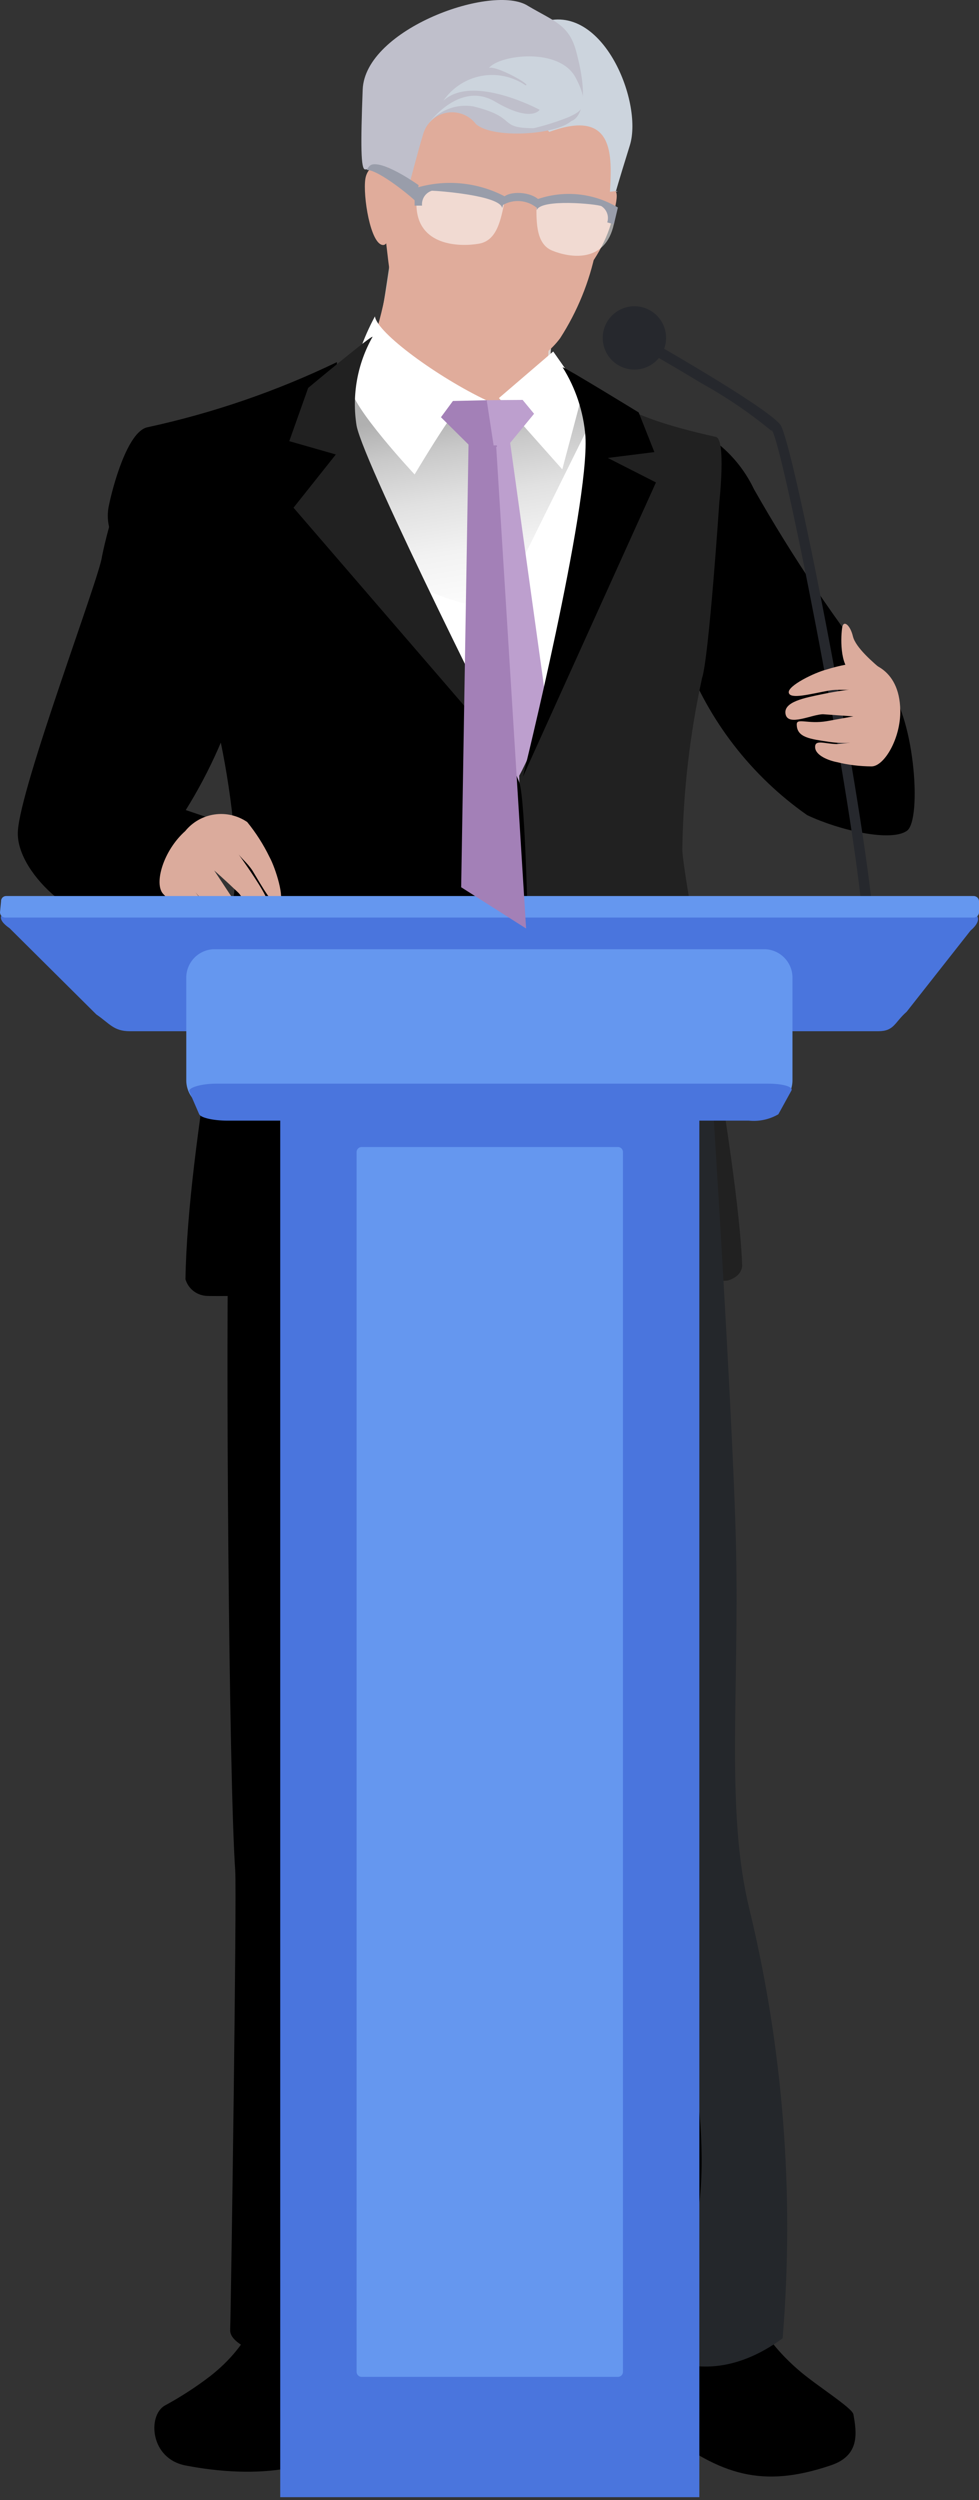 <svg width="47" height="120" viewBox="0 0 47 120" fill="none" xmlns="http://www.w3.org/2000/svg">
<rect x="0" y="0" width="47" height="120" fill="#333333" stroke="none"/>
<path d="M34.175 21.074C35.042 21.689 35.737 22.516 36.194 23.476C38.051 26.752 40.161 29.879 42.505 32.828C43.884 34.105 44.293 39.343 43.539 39.879C42.786 40.416 40.346 39.879 38.749 39.126C36.067 37.243 34.019 34.593 32.872 31.524C32.233 28.739 34.175 21.074 34.175 21.074Z" fill="black"/>
<g style="mix-blend-mode:multiply">
<path d="M28.107 12.617C27.698 14.188 25.552 15.964 26.829 19.158C26.139 20.231 22.166 24.575 20.799 24.6C19.675 24.6 15.28 19.899 14.539 19.158C17.72 18.902 17.465 16.884 18.04 16.322C18.678 14.01 18.691 11.135 19.317 10.739L28.107 12.617Z" fill="url(#paint0_linear_1_104)"/>
</g>
<path d="M11.601 32.789C11.601 31.192 6.708 21.496 6.708 21.496C5.875 23.15 5.265 24.907 4.894 26.721C4.792 27.679 0.959 37.784 0.857 39.918C0.755 42.051 4.255 44.811 5.533 43.967C5.587 43.929 5.638 43.886 5.686 43.84C6.194 44.059 6.763 44.095 7.295 43.942C8.726 43.303 11.281 39.7 11.281 39.7C11.281 39.7 10.144 39.292 8.918 38.883C10.098 36.99 11.002 34.938 11.601 32.789Z" fill="black"/>
<path d="M18.332 10.062C18.703 12.464 18.626 14.291 19.61 15.619C20.496 16.753 21.778 17.511 23.2 17.74C23.894 17.852 24.606 17.77 25.257 17.504C25.908 17.238 26.474 16.798 26.892 16.233C27.719 14.95 28.3 13.525 28.603 12.03C28.603 11.8 28.744 10.995 28.808 10.752C28.872 10.509 29.089 9.819 29.191 9.474C30.328 5.987 29.191 3.087 24.681 2.576C17.796 1.911 17.77 6.472 18.332 10.062Z" fill="#E0AC9B"/>
<path d="M14.769 18.902C15.83 18.295 16.835 17.594 17.771 16.807C18.433 14.934 18.795 12.968 18.844 10.982L21.016 10.624L26.892 11.902C26.479 14.329 26.265 16.785 26.253 19.247L19.163 25.086L14.769 18.902Z" fill="#E0AC9B"/>
<path d="M19.163 7.788C18.601 7.66 17.669 7.788 17.541 8.58C17.413 9.372 17.784 11.761 18.397 11.761C19.01 11.761 19.163 7.788 19.163 7.788Z" fill="#E0AC9B"/>
<path d="M28.885 9.372C29.818 8.708 29.715 9.372 29.32 10.765C29 11.889 28.042 13.32 27.889 13C28.082 11.757 28.417 10.54 28.885 9.372Z" fill="#E0AC9B"/>
<path d="M26.369 6.332C29.499 5.182 29.384 7.456 29.282 9.206C29.869 9.129 29.563 9.206 29.563 9.206C29.563 9.206 29.652 8.861 30.24 6.97C30.891 4.85 28.834 -0.145 25.82 1.145C22.805 2.435 26.369 6.332 26.369 6.332Z" fill="#CCD4DD"/>
<path d="M27.428 5.808C26.7 6.472 23.685 6.677 22.854 5.961C22.689 5.743 22.465 5.576 22.209 5.481C21.953 5.385 21.675 5.364 21.407 5.42C21.139 5.476 20.893 5.607 20.697 5.798C20.501 5.989 20.363 6.232 20.299 6.498C20.12 7.047 19.558 9.206 19.558 9.206L18.664 8.043L17.527 8.133C17.323 8.133 17.31 6.983 17.412 4.3C17.527 1.375 23.685 -0.81 25.358 0.289C26.636 1.043 27.351 1.196 27.683 2.55C28.488 5.591 27.428 5.808 27.428 5.808Z" fill="#BFBFCB"/>
<path d="M25.628 6.153C23.852 6.153 24.912 5.642 22.715 5.105C22.302 5.038 21.878 5.085 21.491 5.243C21.103 5.401 20.766 5.663 20.518 6C20.518 6 22.012 3.841 23.763 4.875C25.513 5.91 25.909 5.271 25.909 5.271C25.909 5.271 22.689 3.534 21.284 4.837C21.494 4.529 21.763 4.265 22.076 4.061C22.388 3.857 22.738 3.716 23.104 3.647C23.471 3.578 23.848 3.583 24.213 3.66C24.578 3.737 24.924 3.885 25.232 4.096C25.564 4.096 23.775 3.112 23.469 3.266C23.98 2.627 26.854 2.256 27.634 3.726C28.413 5.195 27.8 5.374 27.314 5.616C26.766 5.835 26.202 6.015 25.628 6.153Z" fill="#CCD4DD"/>
<path opacity="0.55" d="M25.756 9.577C25.756 10.484 25.666 11.684 26.509 12.029C27.353 12.374 29.064 12.655 29.473 10.752C29.69 9.653 29.473 9.819 28.4 9.577C27.523 9.453 26.633 9.453 25.756 9.577Z" fill="white"/>
<path d="M25.755 9.577C26.395 9.348 27.077 9.264 27.753 9.33C28.428 9.396 29.081 9.611 29.664 9.96L29.473 10.765L29.153 10.675C29.199 10.533 29.197 10.379 29.146 10.238C29.095 10.097 28.999 9.976 28.872 9.896C28.68 9.794 25.972 9.525 25.768 10.088L25.755 9.577Z" fill="#999DAA"/>
<path opacity="0.55" d="M24.274 9.449C24.069 10.33 23.954 11.531 22.996 11.697C22.038 11.863 20.045 11.799 19.994 9.87C19.994 8.746 20.186 8.951 21.412 8.938C22.384 8.988 23.345 9.16 24.274 9.449Z" fill="white"/>
<path d="M24.273 9.449C23.609 9.093 22.88 8.874 22.13 8.804C21.38 8.733 20.623 8.814 19.904 9.04V9.87H20.262C20.246 9.715 20.285 9.559 20.371 9.428C20.457 9.298 20.585 9.201 20.735 9.155C20.965 9.155 24.005 9.372 24.107 9.985L24.273 9.449Z" fill="#999DAA"/>
<path d="M19.981 9.692C19.84 9.513 18.167 8.133 17.605 8.159C17.707 7.98 17.771 7.916 17.898 7.89C18.563 7.788 20.096 8.887 20.096 8.887L19.981 9.692Z" fill="#999DAA"/>
<path d="M25.883 18.417C25.105 19.353 23.999 19.957 22.791 20.103C21.744 19.579 18.601 17.446 18.218 16.616C17.898 16.961 15.024 19.503 15.024 19.503L14.347 48.234H24.133V48.311L30.891 48.234L31.044 22.109L25.883 18.417Z" fill="white"/>
<path style="mix-blend-mode:multiply" d="M28.695 19.58L23.904 29.25C23.904 29.25 17.925 28.854 16.482 23.962C15.038 19.069 17.58 16.948 17.58 16.948C18.808 17.813 20.088 18.602 21.413 19.311C22.781 19.534 24.182 19.429 25.501 19.005C26.594 18.969 27.683 19.165 28.695 19.58Z" fill="url(#paint1_linear_1_104)"/>
<path d="M24.453 20.972L27.429 42.396L25.219 44.478L23.622 20.985L24.453 20.972Z" fill="#BD9FCE"/>
<path d="M23.953 19.107L26.994 22.531L27.965 18.877L26.559 16.871L23.953 19.107Z" fill="white"/>
<path d="M18.001 15.185C18.091 15.977 21.042 18.123 23.367 19.222C22.729 19.292 22.132 19.571 21.668 20.014C21.131 20.717 19.905 22.773 19.905 22.773C19.905 22.773 16.864 19.529 16.826 18.558C17.035 17.378 17.432 16.239 18.001 15.185Z" fill="white"/>
<path d="M26.497 61.955L25.539 61.508L24.926 37.235C24.926 37.235 28.183 31.524 28.426 21.279L27.532 17.906C29.423 19.043 29.397 19.861 34.367 20.972C34.865 21.074 34.533 24.115 34.533 24.115C34.533 24.115 34.035 31.563 33.702 32.559C33.114 35.259 32.798 38.011 32.757 40.774C32.757 42.051 35.44 55.542 35.631 60.741C35.631 60.933 35.504 61.303 34.929 61.469L26.497 61.955Z" fill="#212121"/>
<path d="M27.007 17.625C27.288 17.727 30.661 19.797 30.661 19.797L31.415 21.7L29.179 21.981L31.491 23.157L25.104 37.286C25.104 37.286 28.297 24.383 28.106 20.947C28.014 19.767 27.637 18.627 27.007 17.625Z" fill="black"/>
<path d="M25.55 61.508C25.55 61.508 25.206 62.236 24.541 62.198C21.169 61.968 10.246 62.274 9.863 62.198C9.642 62.176 9.433 62.089 9.262 61.948C9.092 61.807 8.967 61.618 8.904 61.406C9.007 54.839 11.268 44.44 11.357 41.527C11.204 38.645 10.737 35.788 9.965 33.006C9.633 31.997 7.767 28.088 7.767 28.088C7.767 28.088 4.816 26.568 5.212 24.345C5.404 23.361 6.119 20.729 7.065 20.512C10.214 19.831 13.271 18.781 16.174 17.382C16.142 20.813 17.024 24.19 18.729 27.168C19.61 28.791 24.375 35.906 24.937 37.58C25.499 39.253 25.55 61.508 25.55 61.508Z" fill="black"/>
<path d="M17.886 16.169C17.886 16.041 14.794 18.621 14.794 18.621L13.887 21.176L16.122 21.815L14.091 24.37L24.72 36.698C24.72 36.698 17.489 22.352 17.119 20.435C16.885 18.967 17.155 17.463 17.886 16.169Z" fill="#212121"/>
<path d="M19.558 115.062C19.788 113.784 18.703 111.944 19.444 105.621C19.52 104.867 12.404 103.998 12.404 103.998C12.57 107.115 13.976 111.012 10.079 114.065C9.393 114.589 8.667 115.059 7.907 115.47C7.077 115.956 7.205 118.025 8.917 118.345C12.213 118.984 15.892 118.702 17.208 116.441C17.285 116.313 19.162 117.106 19.558 115.062Z" fill="black"/>
<path d="M32.399 49.18C34.303 52.54 34.955 88.17 34.546 91.044C33.69 96.41 36.807 110.462 36.769 111.702C34.852 113.873 30.381 113.861 28.017 113.184C27.634 113.069 26.74 107.447 26.817 101.596C26.893 97.904 27.174 93.05 26.561 91.823C25.82 90.329 20.723 59.975 20.723 59.975L19.752 48.477L32.399 49.18Z" fill="black"/>
<path d="M29.269 115.317C29.486 112.593 29.546 109.859 29.447 107.128C29.447 106.451 35.746 105.71 35.746 105.71C35.746 108.495 35.081 110.91 38.301 113.733C39.157 114.487 40.919 115.572 40.971 115.892C41.124 116.748 41.303 117.859 39.898 118.332C36.563 119.469 34.596 118.766 31.887 116.735C31.719 116.672 31.543 116.633 31.364 116.62C31.142 116.721 30.898 116.766 30.654 116.75C30.41 116.734 30.174 116.659 29.967 116.53C29.76 116.401 29.587 116.223 29.466 116.011C29.344 115.799 29.276 115.561 29.269 115.317Z" fill="black"/>
<path d="M14.142 45.258C12.218 49.22 11.143 53.541 10.987 57.944C10.82 63.769 10.987 85.41 11.293 89.792C11.37 91.07 11.101 110.092 11.05 111.842C10.999 113.592 20.593 114.589 20.9 113.247C22.178 107.754 20.9 92.935 21.015 90.022C21.13 87.109 23.43 68.636 23.494 66.311C23.557 63.986 23.161 49.972 23.161 49.972L14.142 45.258Z" fill="black"/>
<path d="M30.189 48.4C30.7 66.158 30.93 83.404 31.108 86.534C31.338 90.507 33.663 91.811 32.59 92.922C31.517 94.034 33.523 97.291 33.676 103.053C33.83 108.814 31.964 109.44 30.866 109.913C29.767 110.386 31.338 111.191 32.143 111.191C32.948 111.191 30.585 111.817 30.112 111.663C29.639 111.51 32.897 115.662 37.573 112.238C38.143 105.328 37.604 98.371 35.976 91.632C34.839 86.994 35.49 81.335 35.337 74.321C35.184 67.308 33.855 47.263 33.855 47.263L30.189 48.4Z" fill="#24272B"/>
<path d="M11.868 39.458C12.29 39.977 12.65 40.542 12.942 41.144C13.235 41.681 13.695 43.163 13.402 43.354C13.108 43.546 12.622 42.613 12.124 41.796C11.856 41.387 11.562 41.195 11.357 40.876C11.357 40.876 11.792 41.464 12.239 42.153C12.686 42.843 13.312 43.84 12.763 44.185C12.213 44.529 11.792 43.163 11.421 42.83C10.795 42.23 10.284 41.783 10.284 41.783L11.025 42.907C11.575 43.725 12.201 43.916 11.958 44.185C11.46 44.645 10.936 44.185 10.169 43.584C9.781 43.289 9.441 42.936 9.16 42.537L9.812 43.392C10.195 43.878 10.77 44.044 10.463 44.325C10.157 44.606 9.492 44.325 9.186 44.031C8.69 43.714 8.235 43.336 7.832 42.907C7.384 42.422 7.832 40.837 8.892 39.892C9.243 39.46 9.744 39.175 10.296 39.095C10.847 39.014 11.408 39.144 11.868 39.458Z" fill="#DBAB9C"/>
<path d="M37.049 20.691C36.001 19.827 34.877 19.062 33.689 18.404C32.13 17.459 30.648 16.616 30.636 16.616L30.891 16.169C30.891 16.169 36.806 19.516 37.47 20.397C38.096 21.343 41.226 37.337 41.891 43.699H41.38C40.766 37.49 37.547 21.189 37.049 20.64V20.691Z" fill="#26282D"/>
<path d="M30.457 17.74C31.296 17.74 31.977 17.059 31.977 16.22C31.977 15.38 31.296 14.7 30.457 14.7C29.617 14.7 28.936 15.38 28.936 16.22C28.936 17.059 29.617 17.74 30.457 17.74Z" fill="#26282D"/>
<path d="M33.574 48.643H13.453V119.865H33.574V48.643Z" fill="#4A75DD"/>
<path d="M17.119 113.861C17.123 113.923 17.15 113.981 17.195 114.024C17.24 114.067 17.3 114.091 17.362 114.091H29.665C29.727 114.091 29.787 114.067 29.832 114.024C29.877 113.981 29.904 113.923 29.907 113.861V55.286C29.904 55.224 29.877 55.166 29.832 55.123C29.787 55.08 29.727 55.056 29.665 55.056H17.362C17.3 55.056 17.24 55.08 17.195 55.123C17.15 55.166 17.123 55.224 17.119 55.286V113.861Z" fill="#6597EF"/>
<path d="M46.592 44.67C47.192 44.159 47.026 43.75 46.247 43.75H0.716C-0.063 43.75 -0.191 44.108 0.46 44.555L4.625 48.694C5.264 49.129 5.455 49.499 6.235 49.499H42.159C42.938 49.499 42.938 49.078 43.526 48.566L46.592 44.67Z" fill="#4A75DD"/>
<path d="M0 43.789C0 43.856 0.027 43.921 0.075 43.969C0.123 44.017 0.188 44.044 0.256 44.044H46.732C46.766 44.046 46.801 44.041 46.833 44.028C46.866 44.016 46.896 43.998 46.921 43.974C46.946 43.95 46.966 43.921 46.979 43.889C46.993 43.858 47 43.823 47 43.789V43.265C47 43.23 46.993 43.196 46.979 43.164C46.966 43.132 46.946 43.103 46.921 43.08C46.896 43.056 46.866 43.037 46.833 43.025C46.801 43.013 46.766 43.008 46.732 43.009H0.307C0.273 43.008 0.239 43.013 0.207 43.025C0.175 43.037 0.146 43.056 0.122 43.08C0.098 43.104 0.079 43.133 0.067 43.165C0.055 43.197 0.049 43.231 0.051 43.265L0 43.789Z" fill="#6597EF"/>
<path d="M8.943 51.824C8.935 52.178 9.064 52.52 9.302 52.782C9.539 53.043 9.868 53.203 10.22 53.23H36.767C37.12 53.203 37.449 53.043 37.686 52.782C37.924 52.52 38.052 52.178 38.045 51.824V46.97C38.056 46.615 37.928 46.271 37.69 46.009C37.452 45.747 37.121 45.587 36.767 45.564H10.22C9.867 45.587 9.536 45.747 9.298 46.009C9.06 46.271 8.932 46.615 8.943 46.97V51.824Z" fill="#6597EF"/>
<path d="M41.546 31.78C40.913 31.826 40.286 31.946 39.681 32.138C39.119 32.278 37.803 32.917 37.867 33.249C37.931 33.581 38.889 33.313 39.796 33.147C40.256 33.07 40.575 33.147 40.92 33.083C40.92 33.083 40.243 33.16 39.451 33.326C38.659 33.492 37.586 33.683 37.714 34.284C37.841 34.884 38.991 34.284 39.515 34.284L40.971 34.386L39.694 34.616C38.787 34.769 38.25 34.45 38.25 34.769C38.25 35.408 38.902 35.472 39.821 35.612C40.279 35.678 40.744 35.678 41.201 35.612L40.192 35.715C39.604 35.715 39.119 35.472 39.132 35.868C39.144 36.264 39.783 36.507 40.179 36.583C40.723 36.716 41.28 36.784 41.84 36.788C42.453 36.788 43.245 35.434 43.22 34.105C43.194 31.946 41.546 31.78 41.546 31.78Z" fill="#DBAB9C"/>
<path d="M24.095 9.577C24.261 9.168 25.372 9.142 25.858 9.577C25.873 9.645 25.873 9.716 25.857 9.785C25.842 9.853 25.811 9.917 25.768 9.973C25.541 9.788 25.262 9.677 24.97 9.654C24.678 9.631 24.386 9.698 24.133 9.845L24.095 9.577Z" fill="#999DAA"/>
<path d="M22.613 21.458L23.864 21.445L23.43 19.209L21.744 19.247L21.169 20.027L22.613 21.458Z" fill="#A380B7"/>
<path d="M22.497 21.113L22.14 42.588L25.257 44.568L23.8 21.087L22.497 21.113Z" fill="#A380B7"/>
<path d="M24.401 21.368L23.698 21.381L23.366 19.209L25.091 19.196L25.64 19.861L24.401 21.368Z" fill="#BD9FCE"/>
<path d="M9.557 53.472C9.621 53.651 10.234 53.791 10.924 53.791H35.95C36.443 53.841 36.94 53.734 37.368 53.485L37.994 52.348C38.096 52.169 37.598 52.016 36.87 52.016H10.374C9.646 52.016 8.969 52.22 9.097 52.412L9.557 53.472Z" fill="#4A75DD"/>
<path d="M42.428 32.227C41.904 31.793 41.073 31.077 40.946 30.541C40.818 30.004 40.499 29.749 40.435 30.106C40.371 30.464 40.281 31.972 40.933 32.316C41.174 32.41 41.432 32.45 41.69 32.434C41.948 32.419 42.2 32.348 42.428 32.227Z" fill="#DBAB9C"/>
<defs>
<linearGradient id="paint0_linear_1_104" x1="20.853" y1="19.615" x2="22.811" y2="3.582" gradientUnits="userSpaceOnUse">
<stop stop-color="white"/>
<stop offset="0.41" stop-color="#BAADA6"/>
</linearGradient>
<linearGradient id="paint1_linear_1_104" x1="24.223" y1="32.125" x2="22" y2="18.404" gradientUnits="userSpaceOnUse">
<stop stop-color="white"/>
<stop offset="0.24" stop-color="#FCFCFC"/>
<stop offset="0.43" stop-color="#F2F2F2"/>
<stop offset="0.61" stop-color="#E1E1E1"/>
<stop offset="0.78" stop-color="#C9C9C9"/>
<stop offset="0.91" stop-color="#B0B0B0"/>
</linearGradient>
</defs>
</svg>
